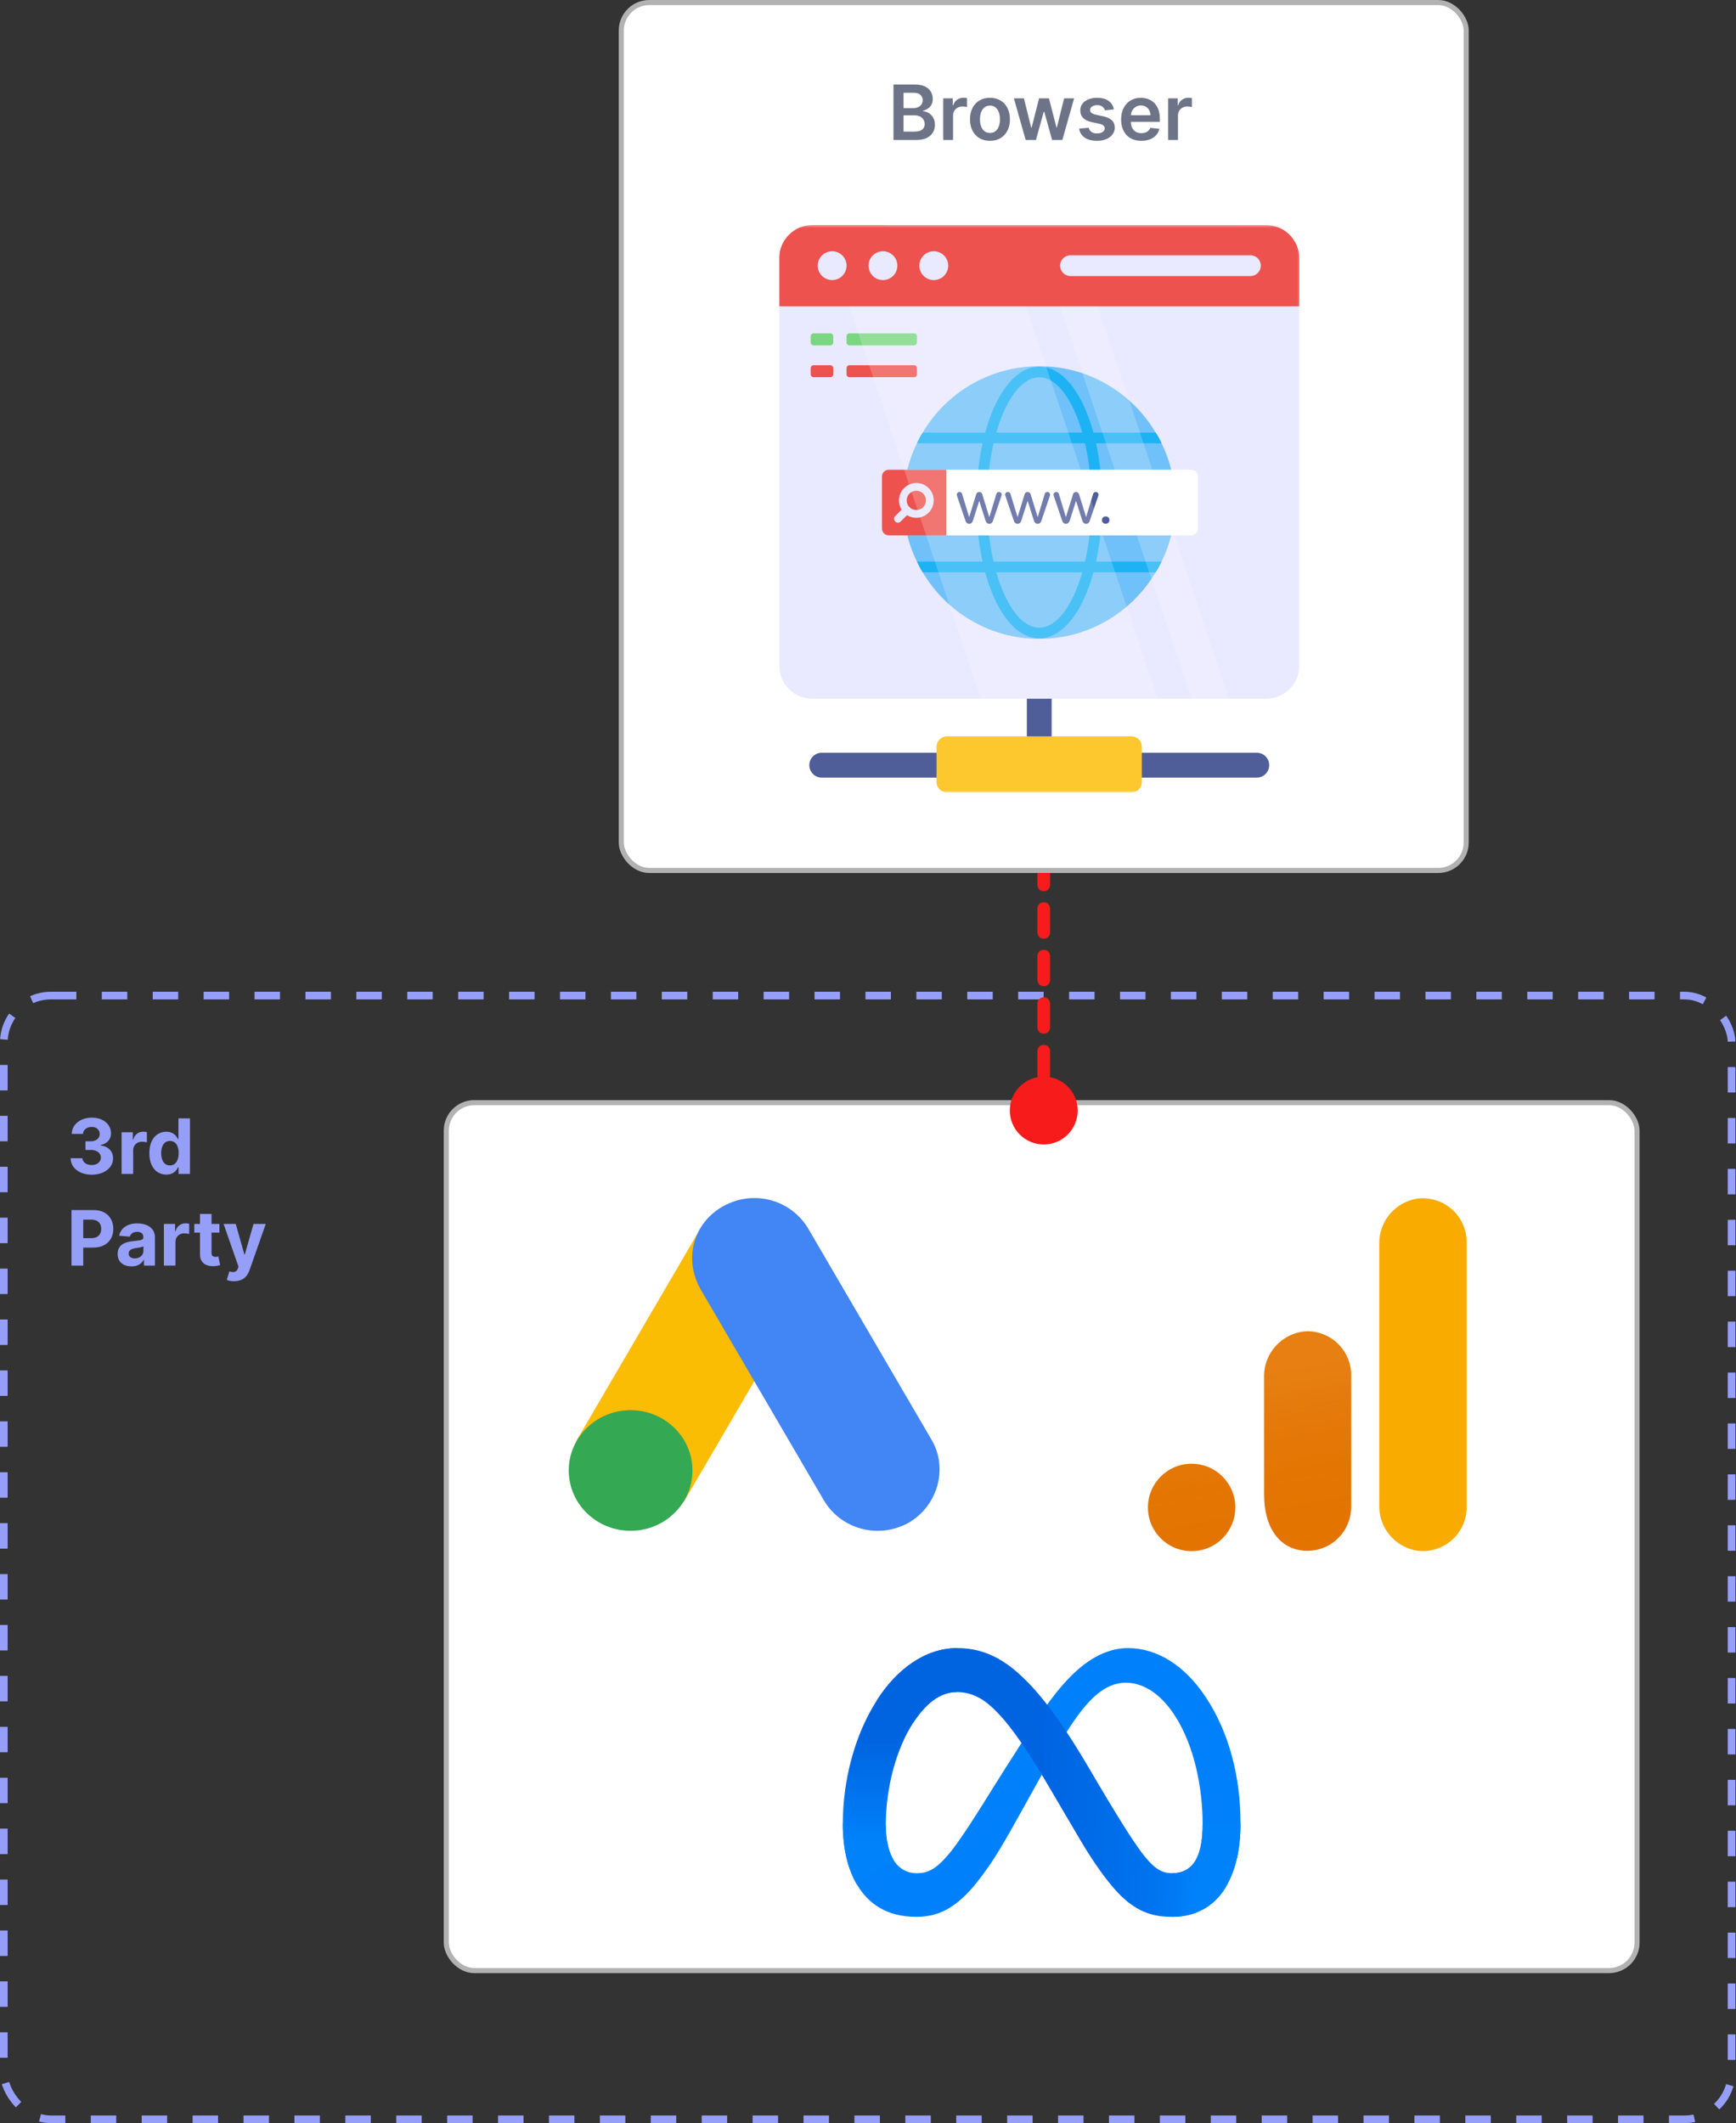 <svg width="682" height="834" viewBox="0 0 682 834" fill="none" xmlns="http://www.w3.org/2000/svg">
<rect x="0" y="0" width="682" height="834" fill="#333333" stroke="none"/>
<rect x="244.08" y="1" width="331.927" height="340.93" rx="11" fill="white" stroke="#B3B2B2" stroke-width="2"/>
<g clip-path="url(#clip0_1008_697)">
<mask id="mask0_1008_697" style="mask-type:luminance" maskUnits="userSpaceOnUse" x="422" y="140" width="32" height="32">
<path d="M422.373 140.56H453.598V171.761H422.373V140.56Z" fill="white"/>
</mask>
<g mask="url(#mask0_1008_697)">
<path d="M439.715 156.419L453.574 142.56C453.998 142.136 453.998 141.454 453.574 141.031C453.15 140.607 452.468 140.607 452.044 141.031L438.185 154.89L424.326 141.031C423.902 140.607 423.22 140.607 422.796 141.031C422.373 141.454 422.373 142.136 422.796 142.56L436.656 156.419L422.796 170.279C422.373 170.702 422.373 171.385 422.796 171.808C423.008 172.02 423.267 172.114 423.549 172.114C423.832 172.114 424.114 172.02 424.326 171.808L438.185 157.949L452.044 171.808C452.256 172.02 452.539 172.114 452.797 172.114C453.08 172.114 453.362 172.02 453.574 171.808C453.998 171.385 453.998 170.702 453.574 170.279L439.715 156.419Z" fill="white"/>
</g>
<path d="M498.612 300.543C498.612 303.249 496.424 305.461 493.788 305.461H322.769C320.134 305.461 317.945 303.249 317.945 300.543C317.945 297.884 320.134 295.695 322.769 295.695H403.408V267.388C403.408 264.729 405.596 262.541 408.255 262.541C410.961 262.541 413.149 264.729 413.149 267.388V295.695H493.788C496.424 295.695 498.612 297.884 498.612 300.543Z" fill="#4F5D99"/>
<mask id="mask1_1008_697" style="mask-type:luminance" maskUnits="userSpaceOnUse" x="363" y="287" width="91" height="25">
<path d="M363.359 287.178H453.716V311.32H363.359V287.178Z" fill="white"/>
</mask>
<g mask="url(#mask1_1008_697)">
<path d="M448.586 293.389V307.155C448.586 309.461 446.751 311.32 444.445 311.32H372.089C369.783 311.32 367.924 309.461 367.924 307.155V293.389C367.924 291.083 369.783 289.248 372.089 289.248H444.445C446.751 289.248 448.586 291.083 448.586 293.389Z" fill="#FDC72E"/>
</g>
<mask id="mask2_1008_697" style="mask-type:luminance" maskUnits="userSpaceOnUse" x="305" y="118" width="206" height="158">
<path d="M305.732 118.512H510.824V275.13H305.732V118.512Z" fill="white"/>
</mask>
<g mask="url(#mask2_1008_697)">
<path d="M510.448 120.347V261.412C510.448 268.635 504.612 274.471 497.412 274.471H319.145C311.945 274.471 306.109 268.635 306.109 261.412V120.347H510.448Z" fill="#E9E9FF"/>
</g>
<path d="M332.582 147.054V144.583C332.582 143.972 333.076 143.478 333.688 143.478H359.124C359.736 143.478 360.23 143.972 360.23 144.583V147.054C360.23 147.666 359.736 148.16 359.124 148.16H333.688C333.076 148.16 332.582 147.666 332.582 147.054Z" fill="#ED524E"/>
<path d="M332.582 134.536V132.065C332.582 131.453 333.076 130.959 333.688 130.959H359.124C359.736 130.959 360.23 131.453 360.23 132.065V134.536C360.23 135.147 359.736 135.665 359.124 135.665H333.688C333.076 135.665 332.582 135.147 332.582 134.536Z" fill="#7BD681"/>
<path d="M318.486 147.054V144.583C318.486 143.972 319.004 143.478 319.592 143.478H326.228C326.84 143.478 327.334 143.972 327.334 144.583V147.054C327.334 147.666 326.84 148.16 326.228 148.16H319.592C319.004 148.16 318.486 147.666 318.486 147.054Z" fill="#ED524E"/>
<path d="M318.486 134.536V132.065C318.486 131.453 319.004 130.959 319.592 130.959H326.228C326.84 130.959 327.334 131.453 327.334 132.065V134.536C327.334 135.147 326.84 135.665 326.228 135.665H319.592C319.004 135.665 318.486 135.147 318.486 134.536Z" fill="#7BD681"/>
<mask id="mask3_1008_697" style="mask-type:luminance" maskUnits="userSpaceOnUse" x="305" y="88" width="206" height="37">
<path d="M305.732 88.393H510.824V124.535H305.732V88.393Z" fill="white"/>
</mask>
<g mask="url(#mask3_1008_697)">
<path d="M510.448 120.323V101.499C510.448 94.275 504.612 88.416 497.412 88.416L319.145 88.393C311.945 88.393 306.109 94.275 306.109 101.452V120.323H510.448Z" fill="#ED524E"/>
</g>
<path d="M352.535 104.347C352.535 107.5 350.017 110.017 346.864 110.017C343.735 110.017 341.217 107.5 341.217 104.347C341.217 101.217 343.735 98.699 346.864 98.699C350.017 98.699 352.535 101.217 352.535 104.347Z" fill="#E9E9FF"/>
<path d="M332.582 104.347C332.582 107.5 330.017 110.017 326.935 110.017C323.782 110.017 321.24 107.5 321.24 104.347C321.24 101.217 323.782 98.699 326.935 98.699C330.017 98.699 332.582 101.217 332.582 104.347Z" fill="#E9E9FF"/>
<path d="M372.514 104.347C372.514 107.5 369.972 110.017 366.819 110.017C363.713 110.017 361.172 107.5 361.172 104.347C361.172 101.217 363.713 98.699 366.819 98.699C369.972 98.699 372.514 101.217 372.514 104.347Z" fill="#E9E9FF"/>
<path d="M420.538 100.275C418.302 100.275 416.467 102.087 416.467 104.346C416.467 106.629 418.302 108.44 420.538 108.44H491.223C493.482 108.44 495.317 106.629 495.317 104.346C495.317 102.087 493.482 100.275 491.223 100.275H420.538Z" fill="#E9E9FF"/>
<path d="M461.693 197.409C461.693 198.068 461.693 198.821 461.599 199.503C461.34 207.033 459.505 214.257 456.328 220.61C455.67 222.045 454.917 223.457 453.999 224.798C444.728 240.469 427.668 250.964 408.279 250.964C388.796 250.964 371.76 240.469 362.489 224.798C361.642 223.457 360.889 222.045 360.23 220.61C357.054 214.257 355.218 207.033 354.959 199.503C354.865 198.821 354.865 198.068 354.865 197.409C354.865 196.726 354.865 195.973 354.959 195.315C355.218 187.691 357.054 180.561 360.23 174.114C360.889 172.678 361.642 171.266 362.489 169.925C371.76 154.254 388.796 143.854 408.279 143.854C427.668 143.854 444.728 154.254 453.999 169.925C454.917 171.266 455.67 172.678 456.328 174.114C459.505 180.561 461.34 187.691 461.599 195.315C461.693 195.973 461.693 196.726 461.693 197.409Z" fill="#70C1F9"/>
<path d="M408.279 250.753C394.467 250.753 383.619 227.316 383.619 197.386C383.619 167.455 394.467 144.019 408.279 144.019C422.115 144.019 432.962 167.455 432.962 197.386C432.962 227.316 422.115 250.753 408.279 250.753ZM408.279 148.207C397.196 148.207 387.808 170.726 387.808 197.386C387.808 224.046 397.196 246.564 408.279 246.564C419.385 246.564 428.774 224.046 428.774 197.386C428.774 170.726 419.385 148.207 408.279 148.207Z" fill="#1CB2F4"/>
<path d="M456.329 174.114H360.23C360.889 172.679 361.642 171.267 362.489 169.926H453.999C454.917 171.267 455.67 172.679 456.329 174.114Z" fill="#1CB2F4"/>
<path d="M461.693 197.409C461.693 198.068 461.693 198.82 461.599 199.503H354.959C354.865 198.82 354.865 198.068 354.865 197.409C354.865 196.726 354.865 195.973 354.959 195.314H461.599C461.693 195.973 461.693 196.726 461.693 197.409Z" fill="#1CB2F4"/>
<path d="M456.329 220.61C455.67 222.046 454.917 223.458 453.999 224.799H362.489C361.642 223.458 360.889 222.046 360.23 220.61H456.329Z" fill="#1CB2F4"/>
<path d="M470.635 187.174V207.622C470.635 209.127 469.435 210.304 467.952 210.304H349.147C347.665 210.304 346.488 209.127 346.488 207.622V187.174C346.488 185.691 347.665 184.515 349.147 184.515H467.952C469.435 184.515 470.635 185.691 470.635 187.174Z" fill="white"/>
<path d="M379.877 205.48C379.618 205.268 379.454 205.033 379.359 204.751L375.948 194.727C375.9 194.585 375.877 194.444 375.877 194.327C375.877 194.021 375.971 193.762 376.183 193.55C376.395 193.338 376.653 193.244 376.959 193.244C377.171 193.244 377.383 193.315 377.571 193.432C377.736 193.55 377.877 193.691 377.924 193.903L380.748 203.15L383.524 194.115C383.595 193.856 383.76 193.644 383.971 193.479C384.183 193.315 384.418 193.244 384.701 193.244C384.983 193.244 385.219 193.315 385.43 193.479C385.642 193.644 385.807 193.856 385.877 194.115L388.654 203.15L391.478 193.903C391.525 193.691 391.666 193.55 391.831 193.432C392.019 193.315 392.231 193.244 392.442 193.244C392.748 193.244 393.007 193.338 393.219 193.55C393.431 193.762 393.525 194.021 393.525 194.327C393.525 194.444 393.501 194.585 393.454 194.727L390.042 204.751C389.948 205.033 389.783 205.268 389.525 205.48C389.266 205.668 388.983 205.762 388.654 205.762C388.348 205.762 388.042 205.668 387.807 205.48C387.548 205.268 387.36 205.033 387.242 204.727L384.701 196.75L382.16 204.727C382.042 205.033 381.854 205.268 381.595 205.48C381.36 205.668 381.054 205.762 380.748 205.762C380.418 205.762 380.136 205.668 379.877 205.48Z" fill="#4F5D99"/>
<path d="M398.891 205.48C398.632 205.268 398.444 205.033 398.35 204.751L394.961 194.727C394.891 194.585 394.867 194.444 394.867 194.327C394.867 194.021 394.985 193.762 395.197 193.55C395.408 193.338 395.644 193.244 395.95 193.244C396.185 193.244 396.397 193.315 396.561 193.432C396.75 193.55 396.867 193.691 396.938 193.903L399.762 203.15L402.538 194.115C402.609 193.856 402.773 193.644 402.985 193.479C403.197 193.315 403.432 193.244 403.715 193.244C403.973 193.244 404.232 193.315 404.444 193.479C404.656 193.644 404.797 193.856 404.891 194.115L407.668 203.15L410.468 193.903C410.538 193.691 410.656 193.55 410.844 193.432C411.033 193.315 411.244 193.244 411.456 193.244C411.762 193.244 412.021 193.338 412.233 193.55C412.444 193.762 412.539 194.021 412.539 194.327C412.539 194.444 412.515 194.585 412.468 194.727L409.056 204.751C408.962 205.033 408.797 205.268 408.538 205.48C408.28 205.668 407.997 205.762 407.668 205.762C407.338 205.762 407.056 205.668 406.797 205.48C406.538 205.268 406.374 205.033 406.256 204.727L403.715 196.75L401.173 204.727C401.056 205.033 400.867 205.268 400.609 205.48C400.35 205.668 400.067 205.762 399.762 205.762C399.432 205.762 399.15 205.668 398.891 205.48Z" fill="#4F5D99"/>
<path d="M417.903 205.48C417.644 205.268 417.456 205.033 417.361 204.751L413.949 194.727C413.902 194.585 413.879 194.444 413.879 194.327C413.879 194.021 413.997 193.762 414.208 193.55C414.397 193.338 414.655 193.244 414.961 193.244C415.197 193.244 415.385 193.315 415.573 193.432C415.761 193.55 415.879 193.691 415.95 193.903L418.75 203.15L421.55 194.115C421.62 193.856 421.762 193.644 421.997 193.479C422.209 193.315 422.444 193.244 422.726 193.244C422.985 193.244 423.244 193.315 423.456 193.479C423.668 193.644 423.809 193.856 423.903 194.115L426.679 203.15L429.48 193.903C429.55 193.691 429.668 193.55 429.856 193.432C430.044 193.315 430.256 193.244 430.468 193.244C430.774 193.244 431.033 193.338 431.244 193.55C431.456 193.762 431.55 194.021 431.55 194.327C431.55 194.444 431.527 194.585 431.48 194.727L428.068 204.751C427.974 205.033 427.809 205.268 427.55 205.48C427.291 205.668 427.009 205.762 426.679 205.762C426.35 205.762 426.068 205.668 425.809 205.48C425.55 205.268 425.385 205.033 425.268 204.727L422.726 196.75L420.185 204.727C420.067 205.033 419.879 205.268 419.62 205.48C419.361 205.668 419.079 205.762 418.75 205.762C418.444 205.762 418.138 205.668 417.903 205.48Z" fill="#4F5D99"/>
<path d="M433.316 205.315C433.057 205.056 432.916 204.727 432.916 204.351V204.209C432.916 203.856 433.057 203.527 433.316 203.268C433.575 203.009 433.904 202.868 434.257 202.868H434.493C434.869 202.868 435.198 203.009 435.457 203.268C435.716 203.527 435.857 203.856 435.857 204.209V204.351C435.857 204.727 435.716 205.056 435.457 205.315C435.198 205.574 434.869 205.715 434.493 205.715H434.257C433.904 205.715 433.575 205.574 433.316 205.315Z" fill="#4F5D99"/>
<path d="M371.783 184.515H349.147C347.665 184.515 346.488 185.691 346.488 187.174V207.622C346.488 209.127 347.665 210.304 349.147 210.304H371.783V184.515Z" fill="#ED524E"/>
<path d="M355.147 201.409C352.488 198.75 352.511 194.397 355.17 191.738C357.829 189.056 362.159 189.056 364.818 191.715C367.476 194.374 367.476 198.727 364.818 201.409C362.135 204.068 357.805 204.068 355.147 201.409ZM362.653 193.856C361.194 192.397 358.794 192.397 357.311 193.88C355.829 195.362 355.829 197.786 357.288 199.245C358.77 200.727 361.17 200.727 362.653 199.245C364.135 197.762 364.135 195.339 362.653 193.856Z" fill="#E9E9FF"/>
<path d="M351.687 204.868C351.076 204.279 351.076 203.315 351.687 202.726L355.146 199.244C355.735 198.656 356.699 198.656 357.288 199.244C357.876 199.832 357.876 200.797 357.288 201.409L353.829 204.868C353.24 205.456 352.276 205.479 351.687 204.868Z" fill="#E9E9FF"/>
<path d="M333.664 120.323L385.337 274.471H454.775L403.055 120.323H333.664Z" fill="white" fill-opacity="0.2"/>
<path d="M431.221 120.323H416.42L468.14 274.471H482.893L431.221 120.323Z" fill="white" fill-opacity="0.2"/>
</g>
<path d="M351.012 55V33.182H359.364C360.941 33.182 362.251 33.43 363.295 33.928C364.346 34.418 365.131 35.089 365.649 35.941C366.175 36.793 366.438 37.759 366.438 38.839C366.438 39.727 366.267 40.486 365.926 41.119C365.585 41.744 365.127 42.251 364.552 42.642C363.977 43.033 363.334 43.313 362.624 43.484V43.697C363.398 43.739 364.14 43.977 364.85 44.41C365.568 44.837 366.154 45.44 366.608 46.222C367.063 47.003 367.29 47.947 367.29 49.055C367.29 50.185 367.017 51.2 366.47 52.102C365.923 52.997 365.099 53.704 363.998 54.222C362.897 54.741 361.512 55 359.843 55H351.012ZM354.964 51.697H359.215C360.649 51.697 361.683 51.424 362.315 50.877C362.954 50.323 363.274 49.613 363.274 48.746C363.274 48.1 363.114 47.518 362.794 46.999C362.475 46.474 362.02 46.062 361.431 45.764C360.841 45.458 360.138 45.305 359.321 45.305H354.964V51.697ZM354.964 42.461H358.874C359.556 42.461 360.17 42.337 360.717 42.088C361.264 41.832 361.693 41.474 362.006 41.012C362.326 40.543 362.485 39.989 362.485 39.35C362.485 38.505 362.187 37.809 361.59 37.262C361.001 36.715 360.124 36.442 358.959 36.442H354.964V42.461ZM370.558 55V38.636H374.297V41.364H374.468C374.766 40.419 375.277 39.691 376.002 39.18C376.733 38.661 377.568 38.402 378.505 38.402C378.718 38.402 378.956 38.413 379.219 38.434C379.489 38.448 379.713 38.473 379.89 38.508V42.056C379.727 41.999 379.468 41.95 379.113 41.907C378.765 41.857 378.427 41.832 378.101 41.832C377.397 41.832 376.765 41.985 376.204 42.291C375.65 42.589 375.213 43.004 374.894 43.537C374.574 44.07 374.414 44.684 374.414 45.38V55H370.558ZM388.916 55.32C387.318 55.32 385.933 54.968 384.762 54.265C383.59 53.562 382.681 52.578 382.034 51.314C381.395 50.05 381.076 48.572 381.076 46.882C381.076 45.192 381.395 43.711 382.034 42.44C382.681 41.168 383.59 40.181 384.762 39.478C385.933 38.775 387.318 38.423 388.916 38.423C390.514 38.423 391.899 38.775 393.071 39.478C394.243 40.181 395.149 41.168 395.788 42.44C396.434 43.711 396.757 45.192 396.757 46.882C396.757 48.572 396.434 50.05 395.788 51.314C395.149 52.578 394.243 53.562 393.071 54.265C391.899 54.968 390.514 55.32 388.916 55.32ZM388.938 52.23C389.804 52.23 390.529 51.992 391.111 51.516C391.693 51.033 392.127 50.387 392.411 49.577C392.702 48.768 392.848 47.866 392.848 46.871C392.848 45.87 392.702 44.965 392.411 44.155C392.127 43.338 391.693 42.688 391.111 42.205C390.529 41.722 389.804 41.481 388.938 41.481C388.05 41.481 387.311 41.722 386.722 42.205C386.139 42.688 385.703 43.338 385.411 44.155C385.127 44.965 384.985 45.87 384.985 46.871C384.985 47.866 385.127 48.768 385.411 49.577C385.703 50.387 386.139 51.033 386.722 51.516C387.311 51.992 388.05 52.23 388.938 52.23ZM402.939 55L398.315 38.636H402.246L405.123 50.142H405.272L408.212 38.636H412.101L415.041 50.078H415.201L418.035 38.636H421.977L417.342 55H413.326L410.258 43.942H410.034L406.966 55H402.939ZM437.602 42.962L434.087 43.345C433.987 42.99 433.813 42.656 433.565 42.344C433.323 42.031 432.997 41.779 432.585 41.587C432.173 41.396 431.669 41.3 431.072 41.3C430.269 41.3 429.595 41.474 429.048 41.822C428.508 42.17 428.242 42.621 428.249 43.175C428.242 43.651 428.416 44.038 428.771 44.336C429.133 44.634 429.73 44.879 430.561 45.071L433.352 45.668C434.9 46.001 436.051 46.531 436.803 47.255C437.563 47.979 437.947 48.928 437.954 50.099C437.947 51.129 437.645 52.038 437.049 52.827C436.459 53.608 435.639 54.219 434.588 54.659C433.536 55.099 432.329 55.32 430.965 55.32C428.963 55.32 427.35 54.901 426.129 54.062C424.907 53.217 424.179 52.042 423.945 50.536L427.705 50.174C427.876 50.913 428.238 51.47 428.792 51.847C429.346 52.223 430.067 52.411 430.955 52.411C431.871 52.411 432.606 52.223 433.16 51.847C433.721 51.47 434.002 51.005 434.002 50.451C434.002 49.982 433.821 49.595 433.458 49.29C433.103 48.984 432.549 48.75 431.796 48.587L429.005 48.001C427.436 47.674 426.274 47.124 425.522 46.349C424.769 45.568 424.396 44.581 424.403 43.388C424.396 42.379 424.669 41.506 425.223 40.767C425.784 40.021 426.562 39.446 427.556 39.041C428.558 38.629 429.712 38.423 431.019 38.423C432.936 38.423 434.446 38.832 435.546 39.648C436.654 40.465 437.34 41.57 437.602 42.962ZM448.378 55.32C446.738 55.32 445.321 54.979 444.128 54.297C442.942 53.608 442.029 52.635 441.39 51.378C440.751 50.114 440.431 48.626 440.431 46.914C440.431 45.231 440.751 43.754 441.39 42.482C442.036 41.204 442.938 40.209 444.096 39.499C445.253 38.782 446.614 38.423 448.176 38.423C449.185 38.423 450.136 38.587 451.031 38.913C451.933 39.233 452.729 39.73 453.417 40.405C454.114 41.08 454.66 41.939 455.058 42.983C455.456 44.02 455.655 45.256 455.655 46.69V47.873H442.242V45.273H451.958C451.951 44.535 451.791 43.878 451.479 43.303C451.166 42.72 450.729 42.262 450.168 41.928C449.614 41.594 448.968 41.428 448.229 41.428C447.441 41.428 446.748 41.619 446.152 42.003C445.555 42.379 445.09 42.876 444.756 43.494C444.43 44.105 444.263 44.776 444.256 45.508V47.777C444.256 48.729 444.43 49.545 444.778 50.227C445.126 50.902 445.612 51.42 446.237 51.783C446.862 52.138 447.594 52.315 448.432 52.315C448.993 52.315 449.501 52.237 449.955 52.081C450.41 51.918 450.804 51.68 451.138 51.367C451.471 51.055 451.724 50.668 451.894 50.206L455.495 50.611C455.268 51.562 454.834 52.394 454.195 53.104C453.563 53.807 452.753 54.354 451.766 54.744C450.779 55.128 449.65 55.32 448.378 55.32ZM458.917 55V38.636H462.657V41.364H462.827C463.125 40.419 463.637 39.691 464.361 39.18C465.093 38.661 465.927 38.402 466.865 38.402C467.078 38.402 467.316 38.413 467.579 38.434C467.848 38.448 468.072 38.473 468.25 38.508V42.056C468.086 41.999 467.827 41.95 467.472 41.907C467.124 41.857 466.787 41.832 466.46 41.832C465.757 41.832 465.125 41.985 464.564 42.291C464.01 42.589 463.573 43.004 463.253 43.537C462.934 44.07 462.774 44.684 462.774 45.38V55H458.917Z" fill="#6E7488"/>
<rect x="175.33" y="433.142" width="467.79" height="340.93" rx="11" fill="white" stroke="#B3B2B2" stroke-width="2"/>
<path d="M36.023 461.44C34.432 461.44 33.015 461.166 31.772 460.62C30.536 460.066 29.559 459.306 28.842 458.34C28.132 457.367 27.766 456.245 27.745 454.973H32.39C32.418 455.506 32.592 455.975 32.912 456.38C33.239 456.777 33.672 457.086 34.212 457.306C34.751 457.527 35.358 457.637 36.033 457.637C36.736 457.637 37.358 457.512 37.898 457.264C38.437 457.015 38.86 456.671 39.165 456.23C39.471 455.79 39.623 455.282 39.623 454.707C39.623 454.125 39.46 453.61 39.133 453.162C38.814 452.708 38.352 452.353 37.748 452.097C37.152 451.841 36.442 451.713 35.618 451.713H33.583V448.326H35.618C36.314 448.326 36.928 448.205 37.461 447.963C38.001 447.722 38.42 447.388 38.718 446.962C39.016 446.529 39.165 446.024 39.165 445.449C39.165 444.902 39.034 444.423 38.771 444.011C38.515 443.592 38.153 443.265 37.684 443.031C37.223 442.796 36.683 442.679 36.065 442.679C35.44 442.679 34.868 442.793 34.35 443.02C33.831 443.24 33.416 443.556 33.103 443.968C32.791 444.38 32.624 444.863 32.603 445.417H28.182C28.203 444.16 28.562 443.052 29.258 442.093C29.954 441.134 30.891 440.385 32.07 439.845C33.256 439.299 34.595 439.025 36.087 439.025C37.592 439.025 38.91 439.299 40.039 439.845C41.168 440.392 42.045 441.131 42.67 442.061C43.302 442.985 43.615 444.022 43.608 445.172C43.615 446.394 43.235 447.413 42.468 448.23C41.708 449.046 40.717 449.565 39.496 449.785V449.956C41.101 450.161 42.322 450.719 43.16 451.628C44.005 452.53 44.425 453.659 44.417 455.016C44.425 456.259 44.066 457.363 43.341 458.329C42.624 459.295 41.633 460.055 40.369 460.609C39.105 461.163 37.656 461.44 36.023 461.44ZM47.776 461.142V444.778H52.176V447.633H52.346C52.645 446.617 53.145 445.85 53.848 445.332C54.551 444.806 55.361 444.544 56.277 444.544C56.505 444.544 56.75 444.558 57.012 444.586C57.275 444.615 57.506 444.654 57.705 444.703V448.73C57.492 448.666 57.197 448.61 56.821 448.56C56.444 448.51 56.1 448.485 55.787 448.485C55.12 448.485 54.523 448.631 53.998 448.922C53.479 449.206 53.067 449.604 52.762 450.115C52.463 450.627 52.314 451.216 52.314 451.884V461.142H47.776ZM65.319 461.408C64.076 461.408 62.951 461.088 61.942 460.449C60.941 459.803 60.145 458.855 59.556 457.605C58.974 456.348 58.682 454.806 58.682 452.981C58.682 451.106 58.984 449.547 59.588 448.304C60.192 447.054 60.994 446.12 61.996 445.502C63.004 444.877 64.109 444.565 65.309 444.565C66.225 444.565 66.989 444.721 67.599 445.034C68.217 445.339 68.714 445.723 69.091 446.184C69.474 446.639 69.765 447.086 69.964 447.527H70.103V439.323H74.63V461.142H70.156V458.521H69.964C69.751 458.975 69.449 459.426 69.059 459.874C68.675 460.314 68.174 460.68 67.557 460.971C66.946 461.262 66.2 461.408 65.319 461.408ZM66.758 457.796C67.489 457.796 68.107 457.598 68.611 457.2C69.123 456.795 69.513 456.23 69.783 455.506C70.06 454.782 70.199 453.933 70.199 452.96C70.199 451.987 70.064 451.142 69.794 450.424C69.524 449.707 69.133 449.153 68.622 448.762C68.111 448.372 67.489 448.176 66.758 448.176C66.012 448.176 65.383 448.379 64.872 448.784C64.361 449.188 63.974 449.75 63.711 450.467C63.448 451.184 63.317 452.015 63.317 452.96C63.317 453.911 63.448 454.753 63.711 455.485C63.981 456.209 64.368 456.777 64.872 457.189C65.383 457.594 66.012 457.796 66.758 457.796ZM28.086 497.142V475.323H36.694C38.349 475.323 39.758 475.639 40.923 476.272C42.088 476.897 42.976 477.767 43.587 478.882C44.204 479.99 44.513 481.268 44.513 482.717C44.513 484.166 44.201 485.444 43.576 486.552C42.951 487.66 42.045 488.523 40.859 489.141C39.68 489.759 38.253 490.068 36.577 490.068H31.09V486.371H35.831C36.719 486.371 37.45 486.218 38.025 485.913C38.608 485.6 39.041 485.171 39.325 484.624C39.616 484.07 39.762 483.434 39.762 482.717C39.762 481.992 39.616 481.36 39.325 480.821C39.041 480.274 38.608 479.851 38.025 479.553C37.443 479.247 36.704 479.095 35.809 479.095H32.699V497.142H28.086ZM51.651 497.451C50.607 497.451 49.677 497.269 48.86 496.907C48.043 496.538 47.397 495.995 46.921 495.277C46.452 494.553 46.218 493.651 46.218 492.571C46.218 491.662 46.385 490.899 46.719 490.281C47.052 489.663 47.507 489.166 48.082 488.789C48.657 488.413 49.311 488.129 50.042 487.937C50.781 487.745 51.555 487.61 52.365 487.532C53.317 487.433 54.084 487.34 54.666 487.255C55.248 487.163 55.671 487.028 55.934 486.85C56.197 486.673 56.328 486.41 56.328 486.062V485.998C56.328 485.323 56.115 484.801 55.689 484.432C55.27 484.063 54.673 483.878 53.899 483.878C53.082 483.878 52.432 484.059 51.949 484.421C51.466 484.777 51.147 485.224 50.991 485.764L46.793 485.423C47.006 484.429 47.425 483.569 48.05 482.845C48.675 482.113 49.481 481.552 50.469 481.161C51.463 480.764 52.614 480.565 53.92 480.565C54.829 480.565 55.699 480.671 56.53 480.884C57.368 481.098 58.111 481.428 58.757 481.875C59.41 482.323 59.925 482.898 60.302 483.601C60.678 484.297 60.866 485.132 60.866 486.105V497.142H56.562V494.872H56.434C56.172 495.384 55.82 495.835 55.38 496.225C54.94 496.609 54.41 496.911 53.792 497.131C53.175 497.344 52.461 497.451 51.651 497.451ZM52.951 494.318C53.618 494.318 54.208 494.187 54.719 493.924C55.231 493.654 55.632 493.292 55.923 492.838C56.214 492.383 56.36 491.868 56.36 491.293V489.556C56.218 489.649 56.023 489.734 55.774 489.812C55.532 489.883 55.259 489.951 54.954 490.014C54.648 490.071 54.343 490.125 54.038 490.174C53.732 490.217 53.455 490.256 53.206 490.291C52.674 490.37 52.209 490.494 51.811 490.664C51.413 490.835 51.104 491.066 50.884 491.357C50.664 491.641 50.554 491.996 50.554 492.422C50.554 493.04 50.778 493.512 51.225 493.839C51.679 494.159 52.255 494.318 52.951 494.318ZM64.387 497.142V480.778H68.787V483.633H68.958C69.256 482.617 69.757 481.85 70.46 481.332C71.163 480.806 71.972 480.544 72.889 480.544C73.116 480.544 73.361 480.558 73.624 480.586C73.886 480.615 74.117 480.654 74.316 480.703V484.73C74.103 484.666 73.808 484.61 73.432 484.56C73.056 484.51 72.711 484.485 72.399 484.485C71.731 484.485 71.134 484.631 70.609 484.922C70.09 485.206 69.678 485.604 69.373 486.115C69.075 486.627 68.926 487.216 68.926 487.884V497.142H64.387ZM86.187 480.778V484.187H76.332V480.778H86.187ZM78.57 476.858H83.108V492.113C83.108 492.532 83.172 492.859 83.3 493.093C83.428 493.321 83.605 493.48 83.832 493.573C84.067 493.665 84.337 493.711 84.642 493.711C84.855 493.711 85.068 493.693 85.281 493.658C85.494 493.615 85.658 493.583 85.771 493.562L86.485 496.939C86.258 497.01 85.938 497.092 85.526 497.184C85.114 497.284 84.614 497.344 84.024 497.365C82.93 497.408 81.972 497.262 81.148 496.929C80.331 496.595 79.695 496.076 79.241 495.373C78.786 494.67 78.562 493.782 78.57 492.71V476.858ZM91.945 503.278C91.37 503.278 90.83 503.232 90.326 503.139C89.829 503.054 89.416 502.944 89.09 502.809L90.113 499.421C90.645 499.585 91.125 499.674 91.551 499.688C91.984 499.702 92.357 499.603 92.669 499.389C92.989 499.176 93.248 498.814 93.447 498.303L93.713 497.61L87.843 480.778H92.616L96.004 492.795H96.174L99.594 480.778H104.399L98.039 498.91C97.733 499.791 97.318 500.558 96.792 501.211C96.274 501.872 95.617 502.38 94.821 502.735C94.026 503.097 93.067 503.278 91.945 503.278Z" fill="#969FF8"/>
<rect x="1.5" y="391.082" width="678.768" height="441.418" rx="18.5" stroke="#969FF8" stroke-width="3" stroke-dasharray="10 10"/>
<path d="M576.188 591.975C576.214 596.914 574.119 601.627 570.435 604.916C566.751 608.206 561.832 609.757 556.927 609.174C548.102 607.868 541.634 600.188 541.849 591.268V488.723C541.636 479.794 548.119 472.11 556.957 470.817C561.857 470.244 566.767 471.798 570.445 475.087C574.122 478.375 576.213 483.083 576.188 488.016V591.975Z" fill="#F9AB00"/>
<path d="M468.136 574.982C477.619 574.982 485.306 582.669 485.306 592.151C485.306 601.634 477.619 609.321 468.136 609.321C458.654 609.321 450.967 601.634 450.967 592.151C450.967 582.669 458.654 574.982 468.136 574.982ZM513.313 522.943C503.785 523.466 496.393 531.457 496.615 540.996V587.115C496.615 599.632 502.122 607.23 510.191 608.85C515.257 609.876 520.516 608.57 524.513 605.293C528.51 602.015 530.821 597.114 530.806 591.945V540.201C530.815 535.581 528.967 531.15 525.677 527.905C522.388 524.66 517.933 522.872 513.313 522.943Z" fill="#E37400"/>
<path d="M468.136 574.982C477.619 574.982 485.306 582.669 485.306 592.151C485.306 601.634 477.619 609.321 468.136 609.321C458.654 609.321 450.967 601.634 450.967 592.151C450.967 582.669 458.654 574.982 468.136 574.982ZM513.313 522.943C503.785 523.466 496.393 531.457 496.615 540.996V587.115C496.615 599.632 502.122 607.23 510.191 608.85C515.257 609.876 520.516 608.57 524.513 605.293C528.51 602.015 530.821 597.114 530.806 591.945V540.201C530.815 535.581 528.967 531.15 525.677 527.905C522.388 524.66 517.933 522.872 513.313 522.943Z" fill="url(#paint0_linear_1008_697)" fill-opacity="0.2"/>
<path d="M226.79 565.381L275.194 482.513C281.343 486.132 312.347 503.291 317.355 506.554L268.95 589.427C263.656 596.42 220.083 575.993 226.79 565.375V565.381Z" fill="#FBBC04"/>
<path d="M365.859 565.377L317.454 482.514C310.687 471.253 296.113 467.161 284.142 473.812C272.172 480.463 268.527 494.792 275.294 506.556L323.698 589.429C330.465 600.685 345.04 604.778 357.01 598.126C368.458 591.475 372.626 576.639 365.859 565.387V565.377Z" fill="#4285F4"/>
<path d="M247.733 601.327C261.153 601.327 272.031 590.719 272.031 577.633C272.031 564.547 261.153 553.938 247.733 553.938C234.314 553.938 223.436 564.547 223.436 577.633C223.436 590.719 234.314 601.327 247.733 601.327Z" fill="#34A853"/>
<g clip-path="url(#clip1_1008_697)">
<path d="M347.976 717.019C347.976 723.089 349.285 727.748 350.998 730.567C353.242 734.26 356.589 735.827 360.001 735.827C364.402 735.827 368.429 734.716 376.188 723.799C382.405 715.049 389.729 702.766 394.657 695.066L403.003 682.021C408.801 672.962 415.511 662.891 423.205 656.064C429.489 650.492 436.263 647.396 443.082 647.396C454.531 647.396 465.436 654.146 473.782 666.804C482.916 680.667 487.35 698.129 487.35 716.149C487.35 726.861 485.274 734.733 481.742 740.951C478.33 746.965 471.679 752.974 460.491 752.974V735.825C470.071 735.825 472.461 726.869 472.461 716.621C472.461 702.017 469.114 685.811 461.741 674.231C456.509 666.016 449.728 660.998 442.267 660.998C434.198 660.998 427.704 667.19 420.407 678.227C416.527 684.092 412.544 691.239 408.072 699.304L403.149 708.176C393.261 726.016 390.756 730.077 385.811 736.781C377.145 748.52 369.744 752.971 360.001 752.971C348.444 752.971 341.136 747.88 336.609 740.208C332.915 733.956 331.1 725.753 331.1 716.406L347.976 717.019Z" fill="#0081FB"/>
<path d="M344.406 668.012C352.144 655.879 363.31 647.394 376.117 647.394C383.534 647.394 390.909 649.627 398.607 656.022C407.029 663.013 416.005 674.532 427.204 693.507L431.22 700.315C440.914 716.744 446.428 725.195 449.656 729.181C453.807 734.299 456.714 735.825 460.491 735.825C470.071 735.825 472.461 726.87 472.461 716.622L487.349 716.146C487.349 726.859 485.274 734.73 481.742 740.949C478.33 746.963 471.679 752.972 460.491 752.972C453.535 752.972 447.374 751.435 440.56 744.895C435.324 739.876 429.198 730.961 424.487 722.946L410.474 699.133C403.443 687.182 396.991 678.272 393.26 674.236C389.244 669.897 384.082 664.657 375.845 664.657C369.178 664.657 363.516 669.416 358.778 676.696L344.406 668.012Z" fill="url(#paint1_linear_1008_697)"/>
<path d="M375.845 664.657C369.179 664.657 363.517 669.416 358.779 676.696C352.079 686.983 347.98 702.305 347.98 717.019C347.98 723.089 349.289 727.748 351.001 730.567L336.609 740.207C332.915 733.956 331.1 725.753 331.1 716.406C331.1 699.409 335.686 681.693 344.407 668.012C352.144 655.879 363.311 647.394 376.118 647.394L375.845 664.657Z" fill="url(#paint2_linear_1008_697)"/>
</g>
<path d="M410.043 449.567C417.407 449.567 423.376 443.597 423.376 436.233C423.376 428.87 417.407 422.9 410.043 422.9C402.679 422.9 396.71 428.87 396.71 436.233C396.71 443.597 402.679 449.567 410.043 449.567ZM412.543 431.568C412.543 430.188 411.424 429.068 410.043 429.068C408.662 429.068 407.543 430.188 407.543 431.568H412.543ZM407.543 422.238C407.543 423.619 408.662 424.738 410.043 424.738C411.424 424.738 412.543 423.619 412.543 422.238H407.543ZM412.543 412.908C412.543 411.527 411.424 410.408 410.043 410.408C408.662 410.408 407.543 411.527 407.543 412.908H412.543ZM407.543 403.577C407.543 404.958 408.662 406.077 410.043 406.077C411.424 406.077 412.543 404.958 412.543 403.577H407.543ZM412.543 394.247C412.543 392.866 411.424 391.747 410.043 391.747C408.662 391.747 407.543 392.866 407.543 394.247H412.543ZM407.543 384.917C407.543 386.297 408.662 387.417 410.043 387.417C411.424 387.417 412.543 386.297 412.543 384.917H407.543ZM412.543 375.586C412.543 374.206 411.424 373.086 410.043 373.086C408.662 373.086 407.543 374.206 407.543 375.586H412.543ZM407.543 366.256C407.543 367.637 408.662 368.756 410.043 368.756C411.424 368.756 412.543 367.637 412.543 366.256H407.543ZM412.543 356.926C412.543 355.545 411.424 354.426 410.043 354.426C408.662 354.426 407.543 355.545 407.543 356.926H412.543ZM407.543 347.595C407.543 348.976 408.662 350.095 410.043 350.095C411.424 350.095 412.543 348.976 412.543 347.595H407.543ZM412.543 436.233V431.568H407.543V436.233H412.543ZM412.543 422.238V412.908H407.543V422.238H412.543ZM412.543 403.577V394.247H407.543V403.577H412.543ZM412.543 384.917V375.586H407.543V384.917H412.543ZM412.543 366.256V356.926H407.543V366.256H412.543ZM412.543 347.595V342.93H407.543V347.595H412.543ZM410.043 449.567C417.407 449.567 423.376 443.597 423.376 436.233C423.376 428.87 417.407 422.9 410.043 422.9C402.679 422.9 396.71 428.87 396.71 436.233C396.71 443.597 402.679 449.567 410.043 449.567ZM412.543 431.568C412.543 430.188 411.424 429.068 410.043 429.068C408.662 429.068 407.543 430.188 407.543 431.568H412.543ZM407.543 422.238C407.543 423.619 408.662 424.738 410.043 424.738C411.424 424.738 412.543 423.619 412.543 422.238H407.543ZM412.543 412.908C412.543 411.527 411.424 410.408 410.043 410.408C408.662 410.408 407.543 411.527 407.543 412.908H412.543ZM407.543 403.577C407.543 404.958 408.662 406.077 410.043 406.077C411.424 406.077 412.543 404.958 412.543 403.577H407.543ZM412.543 394.247C412.543 392.866 411.424 391.747 410.043 391.747C408.662 391.747 407.543 392.866 407.543 394.247H412.543ZM407.543 384.917C407.543 386.297 408.662 387.417 410.043 387.417C411.424 387.417 412.543 386.297 412.543 384.917H407.543ZM412.543 375.586C412.543 374.206 411.424 373.086 410.043 373.086C408.662 373.086 407.543 374.206 407.543 375.586H412.543ZM407.543 366.256C407.543 367.637 408.662 368.756 410.043 368.756C411.424 368.756 412.543 367.637 412.543 366.256H407.543ZM412.543 356.926C412.543 355.545 411.424 354.426 410.043 354.426C408.662 354.426 407.543 355.545 407.543 356.926H412.543ZM407.543 347.595C407.543 348.976 408.662 350.095 410.043 350.095C411.424 350.095 412.543 348.976 412.543 347.595H407.543ZM412.543 436.233V431.568H407.543V436.233H412.543ZM412.543 422.238V412.908H407.543V422.238H412.543ZM412.543 403.577V394.247H407.543V403.577H412.543ZM412.543 384.917V375.586H407.543V384.917H412.543ZM412.543 366.256V356.926H407.543V366.256H412.543ZM412.543 347.595V342.93H407.543V347.595H412.543Z" fill="#F81B1B"/>
<defs>
<linearGradient id="paint0_linear_1008_697" x1="478.794" y1="542.753" x2="490.887" y2="609.321" gradientUnits="userSpaceOnUse">
<stop stop-color="#F5AC60"/>
<stop offset="1" stop-color="#E37400" stop-opacity="0"/>
</linearGradient>
<linearGradient id="paint1_linear_1008_697" x1="364.97" y1="697.446" x2="472.566" y2="702.788" gradientUnits="userSpaceOnUse">
<stop stop-color="#0064E1"/>
<stop offset="0.4" stop-color="#0064E1"/>
<stop offset="0.83" stop-color="#0073EE"/>
<stop offset="1" stop-color="#0082FB"/>
</linearGradient>
<linearGradient id="paint2_linear_1008_697" x1="353.608" y1="724.227" x2="353.608" y2="683.876" gradientUnits="userSpaceOnUse">
<stop stop-color="#0082FB"/>
<stop offset="1" stop-color="#0064E0"/>
</linearGradient>
<clipPath id="clip0_1008_697">
<rect width="225.892" height="225.892" fill="white" transform="translate(297.098 88.393)"/>
</clipPath>
<clipPath id="clip1_1008_697">
<rect width="214.434" height="105.58" fill="white" transform="translate(302.008 647.394)"/>
</clipPath>
</defs>
</svg>
